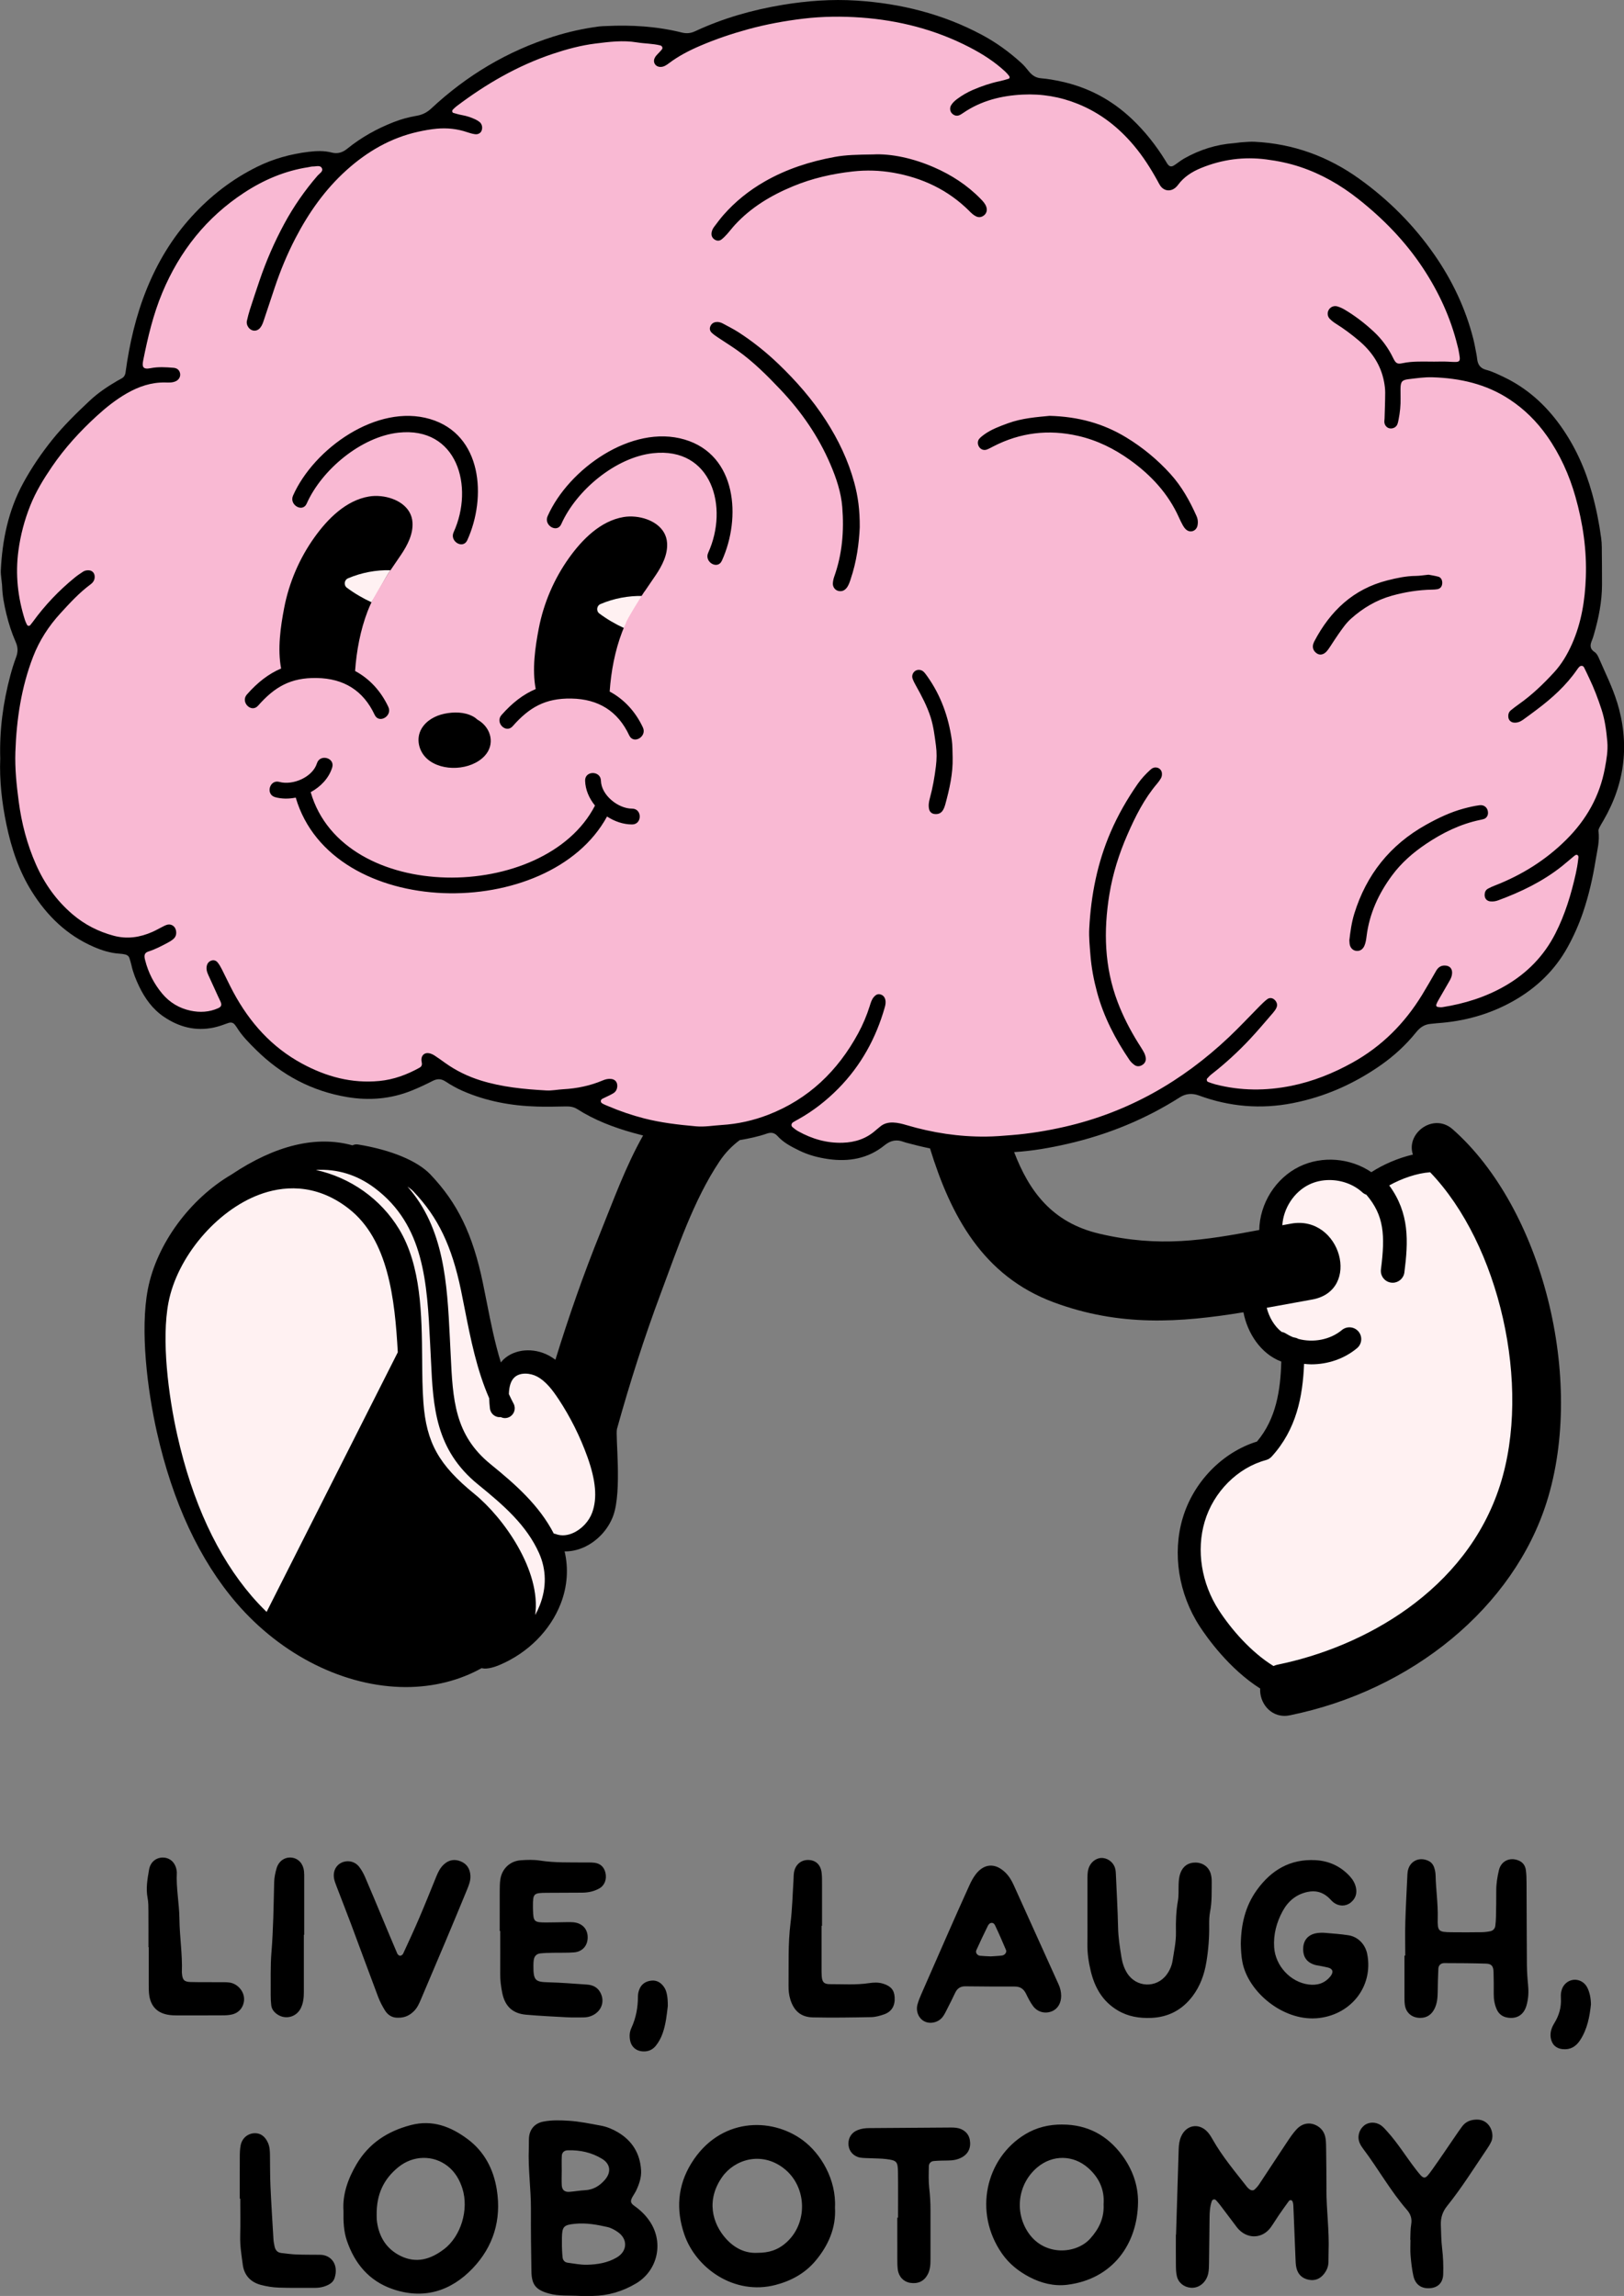 <?xml version="1.0" encoding="UTF-8"?>
<svg id="Layer_2" data-name="Layer 2" xmlns="http://www.w3.org/2000/svg" viewBox="0 0 817.56 1156.01">
  <rect x="0" y="0" width="817.56" height="1156.01" fill="#808080" stroke="none"/>
  <defs>
    <style>
      .cls-1, .cls-2, .cls-3 {
        stroke-width: 0px;
      }

      .cls-2 {
        fill: #f9b9d3;
      }

      .cls-3 {
        fill: #fff1f2;
      }
    </style>
  </defs>
  <g id="Layer_1-2" data-name="Layer 1">
    <g>
      <path class="cls-1" d="m319.38,1110.67c-2.01-1.42-2.13-2.4-1.04-4.43.62-1.15,1.41-2.21,1.96-3.39,1.51-3.18,2.64-6.58,2.44-10.07-.48-8.42-4.41-14.91-11.73-19.22-2.65-1.56-5.49-2.75-8.49-3.3-5.35-.98-10.72-2.12-16.12-2.46-4.29-.26-8.66-.43-12.99.44-4.43.89-6.85,4.12-7.11,8.17-.11,1.74,0,3.49-.08,5.23-.45,10.25,1.11,20.43,1.06,30.67-.05,10.46.06,20.92.25,31.37.13,6.84,2.32,9.26,8.76,11.09,4.94,1.4,9.95.91,15.88,1.23,1.44,0,3.84.03,6.24,0,7.8-.12,15.06-2.3,21.73-6.25,10.79-6.39,14.02-20.13,7.37-30.69-2.13-3.38-4.88-6.08-8.13-8.38Zm-36.59-17.46c0-2.59-.1-5.19.04-7.78.09-1.71,1.24-2.72,3.01-2.77,6.19-.18,12.09,1.1,17.36,4.37,4.15,2.58,4.57,6.75,1.33,10.49-2.65,3.06-5.85,5.05-10.05,5.25-2.59.13-5.15.61-7.74.81-2.44.19-3.78-.88-3.93-3.24-.15-2.37-.03-4.76-.03-7.13Zm27.75,43.4c-4.64,2.74-9.82,3.57-15.06,3.69-3.23.07-6.48-.61-9.72-1.03-1.47-.19-2.37-1.24-2.53-2.61-.27-2.37-.3-4.77-.35-5.72,0-2.32-.01-3.19,0-4.06.1-5.83.83-6.66,6.75-7.22,5.48-.53,10.86.44,16.16,1.64,1.85.42,3.67,1.44,5.25,2.54,5.11,3.56,4.82,9.62-.51,12.77Zm357.21-34.14c0,10.46,1.5,20.86,1.09,31.33-.07,1.74,0,3.49-.06,5.23-.07,2.26-.92,4.24-2.33,5.98-1.95,2.42-4.46,3.43-7.53,2.85-3.33-.63-5.47-2.67-6.26-5.91-.41-1.67-.42-3.45-.49-5.19-.37-8.7-.7-17.4-1.06-26.1-.03-.65-.1-1.31-.29-1.93-.11-.37-.43-.83-.75-.93-.33-.1-.96.06-1.16.33-1.8,2.45-3.56,4.94-5.28,7.45-1.36,1.98-2.56,4.06-3.98,5.99-4.02,5.43-11.02,5.92-15.84,1.14-.92-.91-1.67-2.01-2.46-3.05-2.37-3.12-4.72-6.27-7.09-9.39-.66-.86-1.37-1.68-2.1-2.48-.64-.7-1.79-.43-2.1.46-.95,2.71-1.11,5.53-1.14,8.37-.08,7.63-.15,15.25-.27,22.88-.03,1.74-.04,3.51-.4,5.2-.99,4.56-4.71,7.51-8.78,7.17-3.44-.29-6.24-2.49-7.02-5.86-.39-1.67-.45-3.45-.47-5.19-.06-5.23-.02-10.46-.02-15.69.03,0,.06,0,.09,0,.45-14.36.9-28.73,1.33-43.09.07-2.2.35-4.33,1.25-6.37,2.58-5.83,8.94-6.94,13.26-2.24,1.02,1.11,1.83,2.44,2.57,3.76,4.86,8.58,11.18,16.08,17.22,23.8.52.67,1.21,1.3,1.96,1.68.48.24,1.42.22,1.79-.11.97-.85,1.85-1.84,2.56-2.91,4.58-6.89,9.08-13.85,13.68-20.73,1.57-2.35,3.13-4.75,5.05-6.81,3.09-3.31,7.08-3.77,10.65-1.58,2.39,1.47,3.64,3.73,3.99,6.44.22,1.72.23,3.48.25,5.22.08,6.75.17,13.51.17,20.27Zm-432.31-25.41c-8.4-6.28-17.68-9.97-28.69-7.07-11.73,3.1-21.04,9.17-27.27,19.7-4.41,7.46-7.12,15.4-6.56,23.45-.09,5.57.12,10.34,1.68,14.95,3.92,11.58,11.16,20.28,22.81,24.37,15.63,5.49,29.47,1.26,40.54-10.35,10.44-10.95,14.58-24.45,12.14-39.69-1.66-10.36-6.31-19.13-14.65-25.37Zm-11.99,55.45c-6.62,5.05-13.91,7.28-21.89,3.3-6.94-3.46-10.64-9.37-11.75-16.95-.22-1.5-.18-3.03-.19-3.4-.19-10.73,3.63-18.44,11.03-24.39,7.41-5.95,17.49-6.11,24.72-.44,3.71,2.91,6,6.86,7.41,11.27,3.34,10.53-.65,24.02-9.31,30.62Zm180.71-54.9c-16.05-11.88-41.95-11.35-56.13,11.61-6.89,11.16-7.83,23.32-3.51,35.86,5.88,17.07,25.25,30.77,45.91,25.38,7.79-2.03,14.7-5.78,19.91-11.9,6.7-7.87,10.62-16.96,10.01-27.05.72-14.09-7.12-27.19-16.19-33.9Zm-9.07,52.15c-3.8,3.1-7.88,4.51-13.74,4.53-6.13.34-11.47-2.28-15.79-7.03-6.98-7.68-10.2-19.59-1.95-31.22,6.18-8.7,19.47-12.95,30.69-4.5,12.32,9.28,12.63,28.55.78,38.21Zm139.67-60.07c-6.71-.04-12.96,1.45-18.73,4.96-19.83,12.06-26.14,39.26-11.56,60.09,3.61,5.15,8.35,8.9,13.79,11.75,5.9,3.09,12.36,4.71,18.96,3.9,22.88-2.81,35.42-20.5,35.69-41.45.11-8.6-2.79-16.73-8.03-23.78-7.5-10.1-17.46-15.45-30.13-15.46Zm14.11,57.41c-7.08,7.91-23.09,8.97-31.17-2.91-7.16-10.54-5.23-24.76,4.52-32.94,7.68-6.45,18.1-6.32,25.59.31,5.55,4.92,8.31,11.02,7.76,18.29.36,6.91-2.27,12.3-6.7,17.25Zm113.58-110.9c-16.72,1.11-34.1-13.21-37-28.33-.58-3.03-.73-6.05-.8-9.11.14-9.8,2.23-19.03,8.08-27.13,7.25-10.06,16.8-15.73,29.5-15.05,6.8.37,12.64,3.04,17.31,8.13,1.51,1.65,2.6,3.52,3.07,5.69.66,3.03-.24,5.64-2.68,7.57-2.48,1.97-5.87,1.94-8.51-.04-1.04-.78-1.84-1.86-2.82-2.71-2.99-2.59-6.34-3.49-10.31-2.65-5.8,1.22-9.86,4.71-12.56,9.65-3.06,5.62-4.72,11.72-4.29,18.24.61,9.29,8.14,17.51,17.31,18.72,4.39.58,8.21-.57,11.07-4.18,1.63-2.06,1.18-3.72-1.25-4.34-1.48-.38-2.99-.63-4.48-.93-.64-.13-1.3-.18-1.93-.36-4.38-1.26-6.38-4.17-6.08-8.8.26-4.03,2.8-6.7,7.06-7.28,1.29-.17,2.62-.21,3.92-.1,3.91.33,7.83.6,11.7,1.19,4.89.74,8.58,4.58,9.54,9.49,3.23,16.71-8.75,31.2-25.83,32.34Zm106.82-16.57c.35,3.53.15,6.97-.87,10.36-1.38,4.55-4.85,6.65-9.53,5.86-2.58-.43-4.38-1.85-5.42-4.22-1.06-2.43-1.49-4.99-1.47-7.65.02-3.71.03-7.42-.1-11.12-.1-2.99-1.02-4.1-3.87-4.18-6.97-.21-13.95-.25-20.93-.26-1.76,0-2.89,1.09-2.98,2.84-.21,3.92-.27,7.84-.33,11.76-.04,2.86-.29,5.69-1.56,8.29-1.46,2.98-3.8,4.69-7.24,4.69-4.08,0-7.15-2.48-7.73-6.51-.25-1.71-.19-3.48-.2-5.22-.02-6.54,0-13.08,0-19.63h.4c0-5.67-.14-11.34.03-17.01.24-8.05.7-16.1,1.07-24.15.02-.43.07-.87.15-1.3.89-5.06,5.72-7.49,10.44-5.23,1.47.7,2.4,1.93,2.89,3.4.4,1.23.66,2.55.69,3.84.16,7.19,1.25,14.32,1.08,21.54-.16,6.75.31,7.06,6.93,7.15,5.02.07,10.03.04,15.05-.02,1.51-.02,3.05-.18,4.53-.5,1.36-.3,2.3-1.28,2.48-2.72.19-1.51.3-3.04.33-4.56.08-4.36.17-8.72.14-13.08-.02-3.52.55-6.97,1.34-10.36,1.11-4.74,5.7-6.81,10.22-4.75,1.94.88,3.03,2.56,3.33,4.57.31,2.14.35,4.34.36,6.52.07,13.74.07,27.48.18,41.22.03,3.48.27,6.97.61,10.43Zm-304.13,18c2.91,1.67,7.19.79,9.41-2.11.92-1.2,1.57-2.61,2.26-3.96,1.39-2.72,2.76-5.45,4.06-8.21,1.04-2.2,2.63-3.28,5.14-3.25,8.29.1,16.57.14,24.86.12,2.74,0,4.47,1.19,5.65,3.61,1.04,2.15,2.13,4.33,3.55,6.23,2.28,3.05,6.01,3.97,9.37,2.66,3-1.16,4.79-4.11,4.78-7.85-.02-1.99-.45-3.86-1.28-5.69-7.56-16.68-15.07-33.38-22.62-50.06-1.08-2.4-2.43-4.63-4.37-6.47-4.94-4.71-10.46-4.43-14.65.93-1.33,1.7-2.37,3.67-3.27,5.64-3.61,7.93-7.14,15.91-10.66,23.89-4.58,10.37-9.13,20.75-13.66,31.15-.7,1.6-1.34,3.23-1.81,4.9-.95,3.39.45,6.88,3.24,8.48Zm26.37-35.7c1.89-4.15,3.81-8.29,5.85-12.37.89-1.78,2.74-1.9,3.53-.24,1.96,4.11,3.78,8.29,5.55,12.49.49,1.16-.58,2.61-2.01,2.79-1.94.24-3.89.31-5.72.44-1.86-.1-3.6-.14-5.33-.32-1.44-.15-2.42-1.58-1.87-2.79Zm-205.74,33.79c-6.96-.37-13.92-.71-20.86-1.31-6.83-.59-10.65-4.2-12.04-10.86-.67-3.21-1.07-6.44-1.06-9.73.04-7.19.01-14.39.01-21.58h-.25c0-6.76-.02-13.52.01-20.28.01-1.96.02-3.94.33-5.87.86-5.25,4.88-9.06,10.21-9.45,3.25-.24,6.59-.34,9.79.16,7.38,1.15,14.78.88,22.19.95,1.74.02,3.5-.07,5.22.15,2.88.37,4.74,2.09,5.45,4.92.82,3.28-.35,6.46-3.02,7.98-2.71,1.54-5.68,2.14-8.79,2.15-5.89.01-11.77.04-17.66.08-6.75.04-7.02.32-7,6.96,0,.44,0,.87.02,1.31.16,6.32.48,6.66,6.72,6.65,3.49,0,6.98-.11,10.46-.16,1.09-.01,2.19-.03,3.27.08,4.47.47,7.18,3.48,7.08,7.82-.09,4.03-2.69,6.99-6.86,7.33-3.47.28-6.97.12-10.46.2-2.18.05-4.36.07-6.52.31-1.98.22-3.06,1.44-3.33,3.44-.12.86-.14,1.74-.15,2.61-.08,7.98,1.14,8.32,7.99,8.51,6.31.17,12.61.71,18.91,1.13,2.74.18,5.11,1.17,6.59,3.64,2.57,4.33,1.12,9.31-3.35,11.7-1.58.85-3.27,1.2-5.03,1.2-2.62,0-5.24.09-7.85-.05Zm293.82.28c-6,.25-11.65-.63-16.93-3.78-7.67-4.57-11.59-11.59-13.58-19.92-1.07-4.45-1.73-8.97-1.66-13.58.07-5.01.02-10.02.02-15.03h0c0-6.1-.02-12.2.01-18.3.01-1.96.12-3.92,1-5.75,1.31-2.72,4.15-4.46,6.82-4.14,3.1.36,5.67,2.72,6.26,5.8.12.64.18,1.3.21,1.95.4,9.13.93,18.26,1.13,27.39.11,5.04.91,9.97,1.71,14.9.45,2.78,1.32,5.51,2.86,7.95,4.6,7.3,14.78,7.66,19.88.73,1.59-2.15,2.62-4.58,3.01-7.17.71-4.73,1.77-9.41,1.67-14.25-.11-5.22.05-10.43.97-15.62.49-2.76.28-5.65.38-8.47.07-1.97.23-3.9.95-5.77,1.31-3.37,3.89-5.16,7.53-5.14,3.76.03,6.79,2.25,7.73,5.83.33,1.25.47,2.58.45,3.88-.06,5,.16,10.01-.81,14.98-.41,2.12-.5,4.33-.47,6.5.1,6.33-.37,12.61-1.4,18.86-1.04,6.34-3.15,12.22-7.07,17.36-5.21,6.8-12.08,10.44-20.68,10.8Zm-403.17-48.02c-2.29-6.12-4.71-12.19-7.03-18.3-.54-1.41-1.11-2.87-1.3-4.35-.44-3.4,1.2-6.33,3.96-7.54,3.09-1.36,6.69-.57,8.82,2.22,1.18,1.54,2.14,3.3,2.92,5.09,2.94,6.8,5.77,13.65,8.63,20.48,2.52,6.03,5.02,12.07,7.6,18.08.21.49.93,1.06,1.41,1.06.51,0,1.28-.52,1.5-1.01,2.74-5.93,5.49-11.87,8.06-17.87,3-7.01,5.84-14.09,8.71-21.16.91-2.24,1.98-4.34,3.82-6.01,2.55-2.31,5.42-2.73,8.49-1.45,3.12,1.3,4.62,3.82,4.81,7.17.14,2.48-.75,4.73-1.66,6.94-3.56,8.67-7.16,17.32-10.8,25.96-4.14,9.84-8.36,19.65-12.5,29.49-.85,2.02-1.73,4-3.27,5.61-2.22,2.32-4.87,3.63-8.33,3.52-2.68.07-4.93-1.23-6.4-3.57-1.38-2.2-2.6-4.55-3.52-6.98-4.7-12.44-9.25-24.93-13.91-37.38Zm574.27,110.38c-.6,1.39-1.46,2.68-2.31,3.94-6.48,9.56-12.6,19.38-19.85,28.39-2.33,2.89-3.32,6-3.17,9.65.16,3.91.16,7.82.64,11.73.52,4.31.69,8.7.54,13.04-.16,4.66-3.11,7.09-7.69,7.01-3.73-.06-6.41-2.11-7.32-6.21-.75-3.38-1.13-6.87-1.42-10.34-.22-2.6-.04-5.23-.04-7.84-.04,0-.07,0-.11,0,.13-2.61.03-5.26.47-7.82.49-2.87-.34-5.18-2.13-7.23-8.34-9.57-14.46-20.72-22.08-30.8-.65-.86-1.25-1.8-1.68-2.79-1.38-3.1-.48-6.63,2.17-8.87,2.21-1.87,5.82-2.01,8.53-.1,1.22.86,2.21,2.07,3.23,3.19,5.28,5.84,9.36,12.58,14.16,18.78,4.42,5.7,4.48,5.78,8.58.03,3.92-5.5,7.67-11.12,11.5-16.69,1.11-1.61,2.21-3.24,3.39-4.81,1.85-2.44,4.34-3.39,7.4-3.42,6.39-.06,9.12,6.82,7.23,11.15Zm-262.47-1c.71,3.94-.7,7.05-3.99,8.86-2.16,1.19-4.49,1.57-6.93,1.59-2.4.02-4.8.06-7.18.26-1.45.12-2.48,1.13-2.51,2.57-.07,3.7-.22,7.43.19,11.09.42,3.7.64,7.38.63,11.08,0,8.29-.02,16.57,0,24.86,0,2.64-.16,5.22-1.46,7.61-1.8,3.32-4.84,4.76-8.8,4.12-3.29-.54-5.71-3.06-6.2-6.67-.23-1.72-.23-3.48-.24-5.22-.02-6.98-.01-13.95-.01-20.93.12,0,.25,0,.37,0,0-7.63.07-15.26-.03-22.89-.07-5.35-.62-5.94-5.9-6.6-2.59-.32-5.22-.29-7.83-.42-1.74-.09-3.5-.04-5.22-.31-3.24-.52-5.61-3.06-5.93-6.1-.38-3.58,1.36-6.49,4.62-7.79,1.86-.74,3.79-.97,5.77-.98,13.74-.1,27.47-.2,41.21-.29.87,0,1.75.03,2.61.14,3.62.46,6.25,2.8,6.83,6.03Zm-90.34-70.63c-.74-2.33-.94-4.7-.91-7.1.13-10.44-.32-20.88.99-31.31.89-7.11,1.03-14.31,1.5-21.48.09-1.3.04-2.62.23-3.91.57-3.88,3.38-6.42,7.01-6.44,3.83-.02,6.42,2.28,6.92,6.37.24,1.94.2,3.91.21,5.87.02,6.97,0,13.94,0,20.91h-.24c0,7.19,0,14.37,0,21.56,0,1.31,0,2.62.1,3.92.23,2.87,1.16,3.91,4.13,3.9,6.52-.03,13.07.47,19.57-.51,2.39-.36,4.75-.48,7.11.24,3.94,1.2,5.66,3.17,5.89,6.85.27,4.3-1.5,7.32-5.41,8.66-2.04.7-4.22,1.32-6.36,1.36-9.8.18-19.6.34-29.39.13-6.06-.13-9.55-3.28-11.37-9.03Zm-274.99.11c-.2,3.73-2.53,6.65-6.17,7.46-1.47.33-3.02.42-4.54.42-7.83.05-15.67.04-23.5.03-1.09,0-2.18-.06-3.26-.19-6.18-.77-9.73-4.4-10.38-10.66-.16-1.51-.15-3.04-.16-4.56-.02-6.31,0-12.62,0-18.93h-.14c0-6.09.03-12.19-.02-18.28-.02-2.17.01-4.39-.41-6.5-.96-4.84-.07-9.55.73-14.26.66-3.92,3.69-6.26,7.29-6.09,3.56.18,6.16,2.85,6.64,6.82.03.22.06.43.05.65-.41,7.86,1.23,15.6,1.31,23.43.09,8.91,1.55,17.77,1.23,26.7,0,.22.02.43.03.65.28,3.36,1.11,4.32,4.35,4.41,4.78.13,9.57.05,14.36.09,1.74.01,3.5-.06,5.21.17,4.2.57,7.57,4.62,7.36,8.62Zm45.54,140.16c-.48,1.51-1.59,2.59-2.99,3.32-2.17,1.13-4.49,1.62-6.93,1.61-6.1-.03-12.21.1-18.31-.13-3.02-.11-6.1-.6-9.02-1.4-5.07-1.4-8.26-4.84-8.96-10.12-.63-4.74-1.42-9.47-1.3-14.31.16-6.32.04-12.64.04-18.96h-.26c0-6.98-.03-13.95.02-20.93.01-1.96.05-3.95.42-5.86.68-3.55,3.39-5.89,6.72-6.14,3.12-.23,5.54,1.46,7.03,4.79.92,2.06,1,4.21,1.02,6.4.07,5.23.03,10.47.26,15.69.4,8.92.98,17.83,1.51,26.74.07,1.08.31,2.15.52,3.22.36,1.88,1.35,3.22,3.38,3.45,2.59.3,5.18.66,7.79.76,3.92.15,7.85.09,11.77.14,5.61.06,9.45,4.93,7.31,11.72Zm-31.77-164.09c.95-11.72,1.07-23.45,1.36-35.19.06-2.36.55-4.77,1.22-7.04,1.12-3.82,4.37-5.87,7.88-5.34,3.21.49,5.55,3.14,5.93,6.83.13,1.29.1,2.61.1,3.91,0,9.36,0,18.71,0,28.07h-.18c0,9.57,0,19.15,0,28.72,0,2.86-.26,5.66-1.55,8.26-2.33,4.66-8.06,5.98-12.2,2.83-1.44-1.1-2.46-2.51-2.67-4.32-.2-1.72-.29-3.47-.28-5.2.07-7.18-.2-14.39.38-21.53Zm197.88,17.96c1.15,1.86,1.69,4.86,1.65,9.2-.5,4.01-.93,9-2.63,13.77-.81,2.28-1.93,4.38-3.46,6.26-1.82,2.22-4.19,3.02-6.98,2.73-3.03-.32-5.25-2.32-5.87-5.29-.46-2.19-.36-4.38.58-6.41,2.34-5.04,3.32-10.34,3.32-15.86,0-1.07.21-2.18.55-3.2,1.01-3.03,3.34-4.58,6.37-4.85,2.86-.25,5,1.27,6.47,3.65Zm466.38,8.37c-.64,6.01-1.78,12.39-5.47,18.02-2.08,3.17-4.85,4.87-8.75,4.49-3.35-.32-5.5-2.36-6.03-5.77-.42-2.75.48-5.16,1.87-7.42,2.33-3.82,3.53-7.91,3.25-12.41-.06-1.08-.06-2.2.16-3.24.22-1.04.58-2.12,1.17-2.99,3.16-4.63,9.78-4.01,12.15,1.2,1.08,2.37,1.6,4.96,1.65,8.12Z"/>
      <path class="cls-1" d="m813.99,353.33c-2.32-7.51-5.86-14.52-8.96-21.71-.52-1.2-1.18-2.61-2.2-3.26-2.61-1.66-2.39-3.65-1.38-6.01.39-.92.67-1.88.95-2.84,2.38-8.19,4.07-16.5,4.09-25.08.01-6.33-.05-12.67-.11-19-.02-1.5-.11-3-.31-4.49-1.02-7.61-2.53-15.11-4.57-22.51-3.4-12.33-8.57-23.82-16.04-34.23-7.52-10.48-16.83-18.86-28.56-24.43-2.87-1.36-5.72-2.77-8.79-3.57-2.84-.74-4.13-2.57-4.46-5.32-.1-.83-.2-1.66-.36-2.47-.52-2.61-.96-5.25-1.61-7.83-3.91-15.36-10.63-29.47-19.65-42.43-10.37-14.9-23.06-27.6-37.83-38.18-15.7-11.24-33.17-17.61-52.51-18.58-2.15-.11-4.32.1-6.48.24-1.33.08-2.64.36-3.97.45-8.96.66-17.31,3.32-25.11,7.73-1.73.98-3.28,2.29-4.95,3.38-1.45.95-2.46.75-3.42-.6-.39-.54-.7-1.13-1.05-1.7-4.75-7.69-10.3-14.74-16.88-20.97-10.17-9.64-22.07-15.99-35.77-18.92-3.25-.69-6.55-1.32-9.86-1.57-2.78-.21-4.64-1.51-6.28-3.54-1.15-1.43-2.32-2.86-3.66-4.09-6.06-5.53-12.63-10.33-19.88-14.21-19.74-10.57-40.94-15.85-63.15-17.29-12.51-.81-25,.12-37.35,2.17-15.18,2.53-29.91,6.72-43.9,13.25-2.24,1.04-4.3,1.27-6.72.67-12.55-3.13-25.33-3.9-38.21-3.27-1.17.06-2.34.06-3.49.21-7.78,1.02-15.42,2.71-22.9,5.07-23.29,7.35-43.71,19.59-61.53,36.21-2.17,2.02-4.5,3.21-7.43,3.7-3.94.65-7.8,1.72-11.55,3.19-8.45,3.3-16.28,7.67-23.33,13.38-2.39,1.93-4.83,2.71-7.86,1.93-3.76-.98-7.65-.84-11.44-.38-9.16,1.09-17.97,3.52-26.27,7.65-12.54,6.23-23.36,14.63-32.79,24.99-9.78,10.75-17.11,22.95-22.55,36.34-5.49,13.51-8.73,27.61-10.7,42.03-.2,1.47-.8,2.49-2.09,3.16-.74.39-1.47.78-2.19,1.21-4.9,2.87-9.62,6.04-13.76,9.93-6.68,6.28-13.25,12.67-19,19.85-5.43,6.79-10.29,13.95-14.45,21.57-7.51,13.75-10.57,28.67-11.32,44.16-.06,1.32.15,2.66.27,3.98.12,1.33.36,2.65.4,3.97.15,4.69,1.04,9.27,2.13,13.81,1.17,4.87,2.71,9.65,4.73,14.22,1.18,2.66,1.15,5.03.16,7.67-1.11,2.96-2.05,5.99-2.87,9.05-3.63,13.6-5.52,27.42-5.1,41.9-.43,11.02.82,22.26,3.15,33.39,2.48,11.82,6.24,23.16,12.69,33.49,7.69,12.32,17.69,22.05,31.16,27.91,4.15,1.81,8.42,3.17,12.97,3.46.99.06,2,.18,2.96.41,1.01.24,1.81.85,2.13,1.91.34,1.12.72,2.23.96,3.36.81,3.78,2.25,7.35,3.9,10.79,2.92,6.08,6.79,11.48,12.48,15.33,7.65,5.17,15.94,7.35,25.16,5.39,2.47-.53,4.79-1.38,7.14-2.24,1.4-.52,2.62-.3,3.53.98.29.41.61.79.87,1.22,2.65,4.3,6.2,7.83,9.76,11.35,12.83,12.65,28.04,20.75,45.87,23.72,11.08,1.85,21.93.94,32.4-3.28,3.55-1.43,7.03-3.07,10.44-4.81,2.3-1.18,4.26-1.29,6.53.19,2.78,1.82,5.67,3.47,8.75,4.81,11.94,5.21,24.49,7.49,37.42,7.86,4.83.14,9.67.02,14.5-.07,2.05-.04,3.95.22,5.72,1.35,8.65,5.53,18.15,9.15,27.97,11.91,1.72.48,3.44.93,5.17,1.37-8.77,15.48-15.02,32.86-21.48,48.82-8.52,21.04-15.97,42.44-22.66,64.1-1.05-.77-2.13-1.49-3.3-2.12-7.78-4.13-17.14-3.34-22.78,1.92-.53.49-.94,1.04-1.38,1.57-3.06-9.92-5.13-20.28-7.13-30.45-.64-3.22-1.27-6.45-1.94-9.65-5.05-24.35-12.69-40.15-26.39-54.55-6.57-6.91-19.89-12.42-36.53-15.12-.98-.16-1.9.06-2.75.44-18.15-5.03-38.81-.07-60.86,14.69-20.75,12.14-37.67,34.79-42.12,57.79-3.96,20.53-.26,50.57,4.53,71.84,7.99,35.48,21.47,64.45,40.08,86.11,22.73,26.44,54.58,42.27,85.2,42.34,14.18,0,27.32-3.43,38.21-9.54.52.09,1.02.22,1.6.22,2.15,0,4.71-.64,7.67-1.91,14.16-6.08,25.29-17.28,30.53-30.71,3.39-8.68,4.02-17.81,1.98-26.4.12,0,.23.03.35.03,3.06,0,6.19-.68,9.23-2.02,6.83-3.04,12.42-9.04,14.94-16.04,4.48-12.46.95-40.37,1.86-43.64,6.42-23.07,13.67-45.87,22.06-68.29,8.27-22.1,16.4-46.76,29.6-66.47,2.92-4.36,6.36-7.84,10.15-10.64,4.62-.78,9.21-1.73,13.66-3.28,2.19-.76,3.89-.4,5.39,1.28,2.97,3.3,6.82,5.26,10.73,7.19,4.69,2.33,9.68,3.64,14.8,4.37,10.32,1.46,20.02-.22,28.27-6.92,3.12-2.54,6.1-3.09,9.69-1.73.62.24,1.27.39,1.92.57,3.75,1.01,7.52,1.94,11.31,2.71,10.39,33.73,26.55,64.24,62.31,77.5,33.24,12.32,63.42,10.25,95.48,5.01,1.97,10.36,8.64,20.92,19.05,24.81-.37,14.39-2.58,28.86-12.23,40.27-17.42,5.39-31.99,20.33-37.4,38.56-5.28,17.75-2.08,38.11,8.53,54.46,3.65,5.62,14.83,21.43,30.48,31.34-.2,3.43.97,7,3.34,9.69,2.34,2.66,5.5,4.08,8.91,4.08.83,0,1.69-.09,2.54-.26,61.97-12.54,112.77-54.68,129.42-107.33,19.57-61.88-2.09-147.86-47.3-187.76-5.96-5.26-13.46-3.24-17.5,1.34-3.02,3.42-3.8,7.64-2.52,11.39-7.55,1.77-15.04,5.05-20.93,8.87-10.49-7.15-24.72-8.41-36.23-2.81-12,5.84-19.97,18.65-20.2,31.92-27.75,5.19-50.24,8.99-80.56,1.85-23.91-5.63-35.35-21.55-42.84-41.07,9.08-.54,18.03-2.12,26.9-4.15,20.16-4.62,39.06-12.32,56.53-23.44q4.44-2.83,9.66-.89c15.35,5.64,31.07,6.99,47.2,3.82,16.14-3.17,30.78-9.69,44.2-19.05,6.73-4.7,12.76-10.24,17.89-16.63,2.06-2.56,4.32-4.01,7.5-4.24,1-.07,1.99-.24,2.98-.31,13.67-.92,26.58-4.46,38.53-11.23,11.56-6.55,20.84-15.43,27.29-27.14,3.06-5.56,5.63-11.33,7.68-17.35,2.91-8.55,4.92-17.32,6.35-26.21.79-4.9,2.15-9.77,1.45-14.84-.08-.59.25-1.3.55-1.88.6-1.19,1.31-2.32,1.98-3.47,10.98-18.92,13.25-38.83,6.8-59.72Z"/>
      <path class="cls-3" d="m271.37,781.99c3.71,8.29,3.84,17.37.36,26.27-.66,1.68-1.43,3.31-2.3,4.9,3.07-22.38-16.03-49.12-30.59-60.96-17.94-14.61-24.18-25.8-25.69-46.04-.51-6.77-.57-14.1-.63-21.86-.19-22.02-.4-46.98-11.65-65.5-9.18-15.11-24.4-25.91-41.87-29.74,10.79-.6,20.71,2.42,29.64,9.12,24.92,18.7,26.37,47.6,27.89,78.2l.44,8.81c1.09,23,2.12,44.73,23.73,62.27,13.08,10.62,24.41,20.55,30.67,34.53Zm448.6-191.76c-6.61.44-14.35,3.14-20.6,6.63,10.3,14.08,9.61,28.24,7.63,43.79-.38,3-2.94,5.2-5.89,5.2-.25,0-.5-.01-.76-.05-3.26-.41-5.56-3.39-5.15-6.65,2.2-17.33,1.59-27.14-7.33-37.61-.73-.26-1.42-.63-2.02-1.18-4.41-4.05-10.52-6.21-16.57-6.21-3.56,0-7.09.74-10.25,2.28-7.63,3.71-12.95,12-13.48,20.47,1.47-.27,2.93-.54,4.44-.81,24.99-4.45,35.62,33.76,10.54,38.23-7.78,1.39-15.37,2.81-22.84,4.15,1.22,4.75,3.84,9.3,7.51,12.14.76.13,1.51.41,2.2.85,1.08.69,2.23,1.28,3.42,1.77.24.05.46.16.71.19.76.11,1.46.36,2.1.72,7.45,2,15.99.47,21.89-4.46,2.53-2.1,6.27-1.76,8.38.75,2.11,2.52,1.77,6.27-.75,8.38-6.44,5.38-14.74,8.13-23.04,8.13-1.21,0-2.41-.13-3.61-.24-.66,16.42-3.82,32.99-16.32,46.7-.77.84-1.75,1.44-2.85,1.74-14.3,3.85-26.42,16.01-30.86,30.98-4.3,14.46-1.64,31.13,7.11,44.6,6.46,9.95,16.42,21.27,27.51,28.11.66-.26,1.31-.53,2.04-.68,42.98-8.7,94.98-37,112.03-90.35,16.03-50.17-.41-121.38-35.19-157.57Zm-544.43,18.31c-17.14-13.35-33.98-11.19-45.07-7.02-21.62,8.12-41.25,31.44-45.65,54.24-3.62,18.73-.07,46.88,4.46,66.98,7.56,33.56,20.17,60.8,37.5,80.97,2.38,2.77,4.87,5.38,7.44,7.88l66.04-130.72c-1.48-26.83-4.74-56.77-24.71-72.32Zm105.59,95.85c-2.95-4.47-6.3-8.93-10.77-11.31-3.37-1.79-8.5-2.25-11.36.41-1.79,1.67-2.7,4.42-2.82,8.42.75,1.62,1.51,3.23,2.36,4.8,1.3,2.41.39,5.42-2.02,6.71-.75.4-1.55.59-2.34.59-.73,0-1.44-.2-2.1-.51-2.73.32-5.12-1.65-5.43-4.34-.19-1.58-.33-3.32-.38-5.14-6.24-14.31-9.32-29.74-12.27-44.74-.62-3.19-1.26-6.39-1.91-9.56-4.64-22.38-11.55-36.78-23.86-49.73-.84-.88-1.92-1.74-3.11-2.57,18.53,20.95,19.98,48.81,21.33,75.91l.44,8.83c1.07,22.52,1.91,40.3,20.07,55.05,12.62,10.25,24.48,20.71,31.84,34.96.26.06.51.04.76.14,3.41,1.39,6.75.53,8.95-.46,4.34-1.93,8.04-5.89,9.64-10.34,2.59-7.2,1.82-16.06-2.41-27.91-3.68-10.28-8.59-20.12-14.6-29.23Zm-106.49-408.46c3.71,2.79,8.14,5.38,12.37,7.3,3.78-5.79,5.65-10.24,9.53-16.13-7.28-.17-14.6,1.21-21.3,4.06-1.96.83-2.3,3.49-.6,4.78Zm127.09,12.97c3.71,2.79,8.14,5.38,12.37,7.3,3.78-5.79,5.65-10.24,9.53-16.13-7.28-.17-14.6,1.21-21.3,4.06-1.96.83-2.3,3.49-.6,4.78Z"/>
      <path class="cls-2" d="m748.96,447.51c1.15-.65,2.39-1.18,3.62-1.66,13.52-5.28,25.58-12.78,35.92-23.07,10.11-10.06,16.83-21.91,19.43-35.93.82-4.39,1.62-8.89,1.23-13.41-.48-5.48-1.19-10.93-2.91-16.2-1.76-5.39-3.76-10.69-6.22-15.81-.87-1.8-1.67-3.63-2.59-5.4-.52-.99-1.74-1.02-2.5-.16-.33.37-.65.76-.93,1.17-5.54,8.08-12.71,14.52-20.48,20.35-2.27,1.7-4.54,3.4-6.84,5.04-1.39.99-2.92,1.59-4.69,1.39-1.38-.16-2.47-1.19-2.65-2.58-.17-1.4.11-2.69,1.25-3.61,1.29-1.05,2.62-2.07,3.98-3.03,6.58-4.63,12.35-10.17,17.77-16.07,3.87-4.22,6.73-9.11,9.04-14.31,4.73-10.68,6.53-21.99,6.95-33.57.5-13.78-1.48-27.26-5.22-40.49-3.11-10.99-7.74-21.27-14.34-30.65-5.15-7.32-11.36-13.47-18.83-18.4-11.8-7.8-25.01-10.73-38.88-11.15-3.97-.12-7.97.48-11.94.95-3.43.41-4.05,1.3-4.09,4.99-.02,1.5-.01,3,.03,4.5.09,3.68-.29,7.32-1.01,10.93-.16.81-.32,1.64-.64,2.4-.61,1.41-2.16,2.17-3.71,1.97-1.47-.2-2.67-1.49-2.79-3.09-.05-.66.08-1.32.1-1.99.12-4.33.3-8.66.31-12.99,0-1.82-.24-3.66-.58-5.45-1.63-8.58-6.28-15.33-12.86-20.85-3.58-3-7.3-5.81-11.28-8.29-1.12-.7-2.2-1.52-3.13-2.45-1.28-1.29-1.41-3.17-.55-4.61.86-1.43,2.58-2.21,4.33-1.7,1.26.37,2.5.94,3.64,1.61,5.32,3.16,10.21,6.92,14.73,11.14,4.06,3.79,7.28,8.2,9.71,13.23,1.3,2.69,2.07,3.17,4.68,2.61,5.28-1.12,10.62-.78,15.95-.79,2.33,0,4.67-.11,7,.02,6.72.37,6.46.62,5.25-6.02-.12-.65-.31-1.3-.47-1.94-3.43-14.09-9.42-27.05-17.37-39.11-8.89-13.49-20.03-24.92-32.67-34.9-8.83-6.97-18.48-12.52-29.2-16.09-5.55-1.85-11.23-3.02-17.05-3.77-11.35-1.47-22.27,0-32.81,4.32-4.51,1.85-8.6,4.42-11.57,8.45-.3.4-.63.78-.99,1.13-2.6,2.52-6.13,2.17-8.09-.83-.46-.7-.82-1.45-1.22-2.18-3.46-6.29-7.3-12.34-11.93-17.85-7.74-9.22-16.94-16.43-28.19-20.98-8.97-3.63-18.24-5.18-27.87-4.7-10.67.53-20.75,3.03-29.72,9.11-.55.37-1.1.75-1.69,1.07-1.45.78-2.9.53-4.1-.65-1.05-1.04-1.27-2.8-.48-4.15.77-1.32,1.91-2.32,3.11-3.21,2.42-1.79,5-3.3,7.78-4.5,4.3-1.85,8.69-3.38,13.28-4.36,1.62-.34,3.23-.79,4.81-1.29.54-.17.6-.87.31-1.28-.58-.8-1.24-1.56-1.96-2.24-5.4-5.06-11.59-8.99-18.12-12.37-17.13-8.85-35.48-13.54-54.6-14.92-9.61-.69-19.29-.6-28.95.55-9.46,1.13-18.77,2.85-27.94,5.36-8.21,2.25-16.26,4.97-24.08,8.33-5.53,2.37-10.86,5.12-15.68,8.76-1.34,1.01-2.69,1.95-4.51,1.86-2.24-.12-3.63-2.19-2.77-4.25.19-.45.44-.91.75-1.29.53-.64,1.13-1.22,1.7-1.83.45-.49.91-.97,1.32-1.5.52-.66.08-1.73-.8-1.95-3.9-.97-7.95-.9-11.86-1.54-7.06-1.17-13.99-.26-20.91.6-7.28.91-14.38,2.83-21.35,5.16-17.75,5.94-33.68,15.19-48.54,26.43-.66.5-1.24,1.1-1.83,1.69-.5.5-.34,1.47.29,1.64,1.44.41,2.88.84,4.35,1.1,2.32.42,4.53,1.13,6.64,2.13.75.35,1.48.78,2.13,1.29,1.31,1.02,1.71,2.94,1.03,4.53-.49,1.14-1.78,1.88-3.34,1.65-1.31-.19-2.6-.56-3.85-.99-4.97-1.7-10.1-2.24-15.29-1.77-3.14.28-6.27.85-9.36,1.53-13.87,3.06-25.72,9.97-36.17,19.39-10.78,9.72-19,21.4-25.66,34.23-4.16,8.01-7.59,16.32-10.45,24.87-1.8,5.38-3.59,10.75-5.37,16.13-.47,1.43-.93,2.85-1.89,4.05-1.64,2.06-4.37,1.98-5.95-.17-.74-1-1.03-2.14-.77-3.31.44-1.95.94-3.89,1.55-5.79,1.53-4.76,3.12-9.51,4.72-14.24,3.37-9.97,7.55-19.6,12.56-28.86,4.7-8.68,10.3-16.75,16.76-24.21.94-1.09,2.84-2.05,2.22-3.58-.76-1.87-2.89-.99-4.46-1.02-.82-.02-1.64.24-2.47.37-11.74,1.81-22.4,6.36-32.28,12.83-18.99,12.45-32.46,29.44-41.18,50.31-4.59,10.98-7.31,22.49-9.63,34.11-.6,2.99-.39,4.76,3.74,3.94,3.75-.75,7.64-.52,11.47-.2,1.4.12,2.58.7,3.15,2.1.73,1.8-.08,3.73-1.84,4.61-1.73.86-3.58.73-5.4.69-7.06-.15-13.43,2.05-19.46,5.52-5.52,3.18-10.47,7.14-15.14,11.42-8.38,7.68-16.03,16.05-22.45,25.46-4.23,6.2-8.14,12.58-10.94,19.61-2.92,7.32-4.9,14.83-5.95,22.65-1.61,11.97-.33,23.59,3.31,35.03.25.79.63,1.53,1,2.28.33.66,1.19.75,1.67.18.43-.5.84-1.03,1.23-1.57,6.1-8.42,13.2-15.88,21.26-22.44,1.29-1.05,2.69-1.97,4.07-2.89.85-.57,1.84-.72,2.87-.68,1.63.07,2.79,1.19,2.96,2.81.18,1.86-.64,3.22-2.07,4.28-5.67,4.19-10.41,9.37-15.13,14.53-5.9,6.44-10.62,13.7-13.78,21.89-5.95,15.42-8.35,31.51-8.92,47.93-.29,8.35.58,16.63,1.67,24.9,1.44,10.98,4.19,21.56,8.67,31.71,4.32,9.78,10.34,18.26,18.47,25.18,6.05,5.15,12.96,8.69,20.68,10.76,6.8,1.82,13.21.84,19.49-1.93,1.52-.67,2.97-1.52,4.46-2.26.89-.45,1.77-.95,2.71-1.27,2.05-.7,4.13.47,4.64,2.57.43,1.75.13,3.36-1.28,4.56-.88.75-1.89,1.37-2.92,1.91-3.1,1.63-6.18,3.27-9.55,4.34-1.81.57-2.27,1.62-1.93,3.49.06.33.15.65.23.97,1.58,6.25,4.48,11.86,8.59,16.78,3.75,4.49,8.63,7.39,14.33,8.59,4.63.97,9.3.74,13.73-1.22,1.63-.72,2.01-1.58,1.37-3.16-.38-.92-.86-1.81-1.27-2.72-1.66-3.64-3.31-7.28-4.98-10.92-.71-1.55-1.16-3.14-.68-4.84.34-1.2,1.15-2.04,2.34-2.41,1.26-.39,2.37.1,3.12,1.06.82,1.04,1.48,2.21,2.08,3.39,1.97,3.86,3.77,7.81,5.83,11.62,8.17,15.14,19.18,27.53,34.53,35.84,12.19,6.6,25,10.07,38.9,8.74,7.24-.69,13.94-3.18,20.27-6.71.79-.44,1.23-1.11,1.16-2.03-.06-.66-.25-1.32-.25-1.98.02-2.33,1.66-3.71,3.97-3.23.95.2,1.89.65,2.71,1.18,1.82,1.18,3.57,2.46,5.33,3.72,5.47,3.91,11.46,6.8,17.87,8.8,10.74,3.34,21.86,4.4,33.02,5.02,2.8.16,5.63-.45,8.46-.61,6.88-.37,13.54-1.74,19.9-4.43,1.41-.6,2.84-.94,4.38-.74,1.84.24,2.95,1.53,2.96,3.41,0,1.64-.65,2.98-2.02,3.8-1.57.94-3.26,1.67-4.9,2.47-.6.3-1.28.56-1.35,1.32-.11,1.04.78,1.36,1.49,1.73.73.39,1.53.66,2.29.99,5.84,2.49,11.82,4.54,17.97,6.12,8.59,2.21,17.35,3.21,26.15,4,4.34.39,8.64-.4,12.96-.67,8.06-.5,15.86-2.24,23.35-5.13,20.33-7.87,35.04-22.05,45.34-41.04,2.39-4.4,4.33-9.01,5.83-13.8.5-1.59.94-3.22,2.08-4.51.8-.91,1.76-1.6,3.05-1.32,1.43.31,2.33,1.25,2.68,2.66.34,1.33.1,2.65-.27,3.94-4.42,15.53-12,29.31-23.34,40.82-5.97,6.06-12.68,11.32-20.17,15.5-.87.49-1.76.95-2.6,1.48-.99.63-1.14,1.8-.29,2.52.89.74,1.82,1.47,2.82,2.03,6.98,3.88,14.39,6.05,22.47,5.78,6.23-.21,11.78-2.02,16.48-6.2.75-.66,1.54-1.27,2.31-1.92,1.89-1.59,4.07-2.13,6.51-2.06,2.37.07,4.61.67,6.85,1.33,13.03,3.85,26.31,5.89,39.92,5.76,4.34-.04,8.64-.4,12.96-.75,8.99-.73,17.84-2.17,26.63-4.18,31.87-7.28,59.2-22.88,82.81-45.23,5.32-5.04,10.32-10.43,15.48-15.64,1.17-1.18,2.37-2.35,3.69-3.36,1.31-1,2.93-.68,4.02.59.97,1.11,1.22,2.41.63,3.72-.4.89-1.02,1.72-1.66,2.47-3.82,4.41-7.56,8.89-11.54,13.15-6.04,6.46-12.54,12.44-19.53,17.88-.78.61-1.45,1.37-2.13,2.1-.42.45-.18,1.49.41,1.71,1.24.46,2.49.93,3.78,1.26,12.66,3.27,25.4,3.29,38.15.72,10.86-2.2,21.02-6.27,30.73-11.65,14.82-8.22,26.3-19.76,35.09-34.11,2.44-3.98,4.74-8.04,7.07-12.09.99-1.73,2.33-2.77,4.41-2.72,2.39.06,3.73,1.44,3.66,3.77-.04,1.39-.54,2.61-1.2,3.77-1.9,3.33-3.84,6.64-5.74,9.97-.41.72-.8,1.46-1.05,2.24-.15.49.22,1.03.73,1.11.81.13,1.67.22,2.47.09,11.13-1.77,21.74-5.07,31.54-10.74,10.95-6.33,19.45-14.98,25.23-26.32,4.89-9.59,7.96-19.77,10.29-30.21.25-1.14.48-2.28.68-3.43.22-1.31.41-2.63.56-3.96.08-.65.27-1.44-.34-1.87-.65-.45-1.27.07-1.77.47-2.06,1.69-4.06,3.46-6.14,5.12-9.64,7.66-20.57,12.93-32.05,17.16-1.27.47-2.57.67-3.93.54-1.86-.18-2.97-1.49-2.9-3.4.04-1.25.5-2.33,1.59-2.94Zm-504.99-66.9c-6.78,7.3-21.41,8.15-28.91,1.49-4.23-3.75-5.8-10.13-2.87-15.18,2.4-4.13,6.89-6.57,11.45-7.54,4.76-1.01,10.2-1,14.58,1.39.82.45,1.54,1.01,2.2,1.62.19.11.4.2.58.32,6.34,3.99,8.31,12.15,2.97,17.9Zm-96.46-131.05c10.48-23.67,42.28-46.46,68.97-38.58,26.31,7.76,28.59,39.44,18.75,61.03-2.12,4.66-8.98.61-6.87-4.02,10.47-22.98,1.81-53.41-27.81-50.14-18.8,2.08-38.62,18.69-46.16,35.72-2.07,4.68-8.93.62-6.87-4.02Zm-17.59,105.75c-3.39,3.85-9-1.8-5.63-5.63,5.4-6.13,10.97-10.44,17.23-13.09-1.89-9.85-.28-21.09,1.54-30.52,2.46-12.77,7.7-24.99,15.27-35.56,6.57-9.19,15.79-18.57,27.42-20.52,1.89-.32,3.94-.37,6.01-.16,7.61.78,15.43,5.15,15.9,13.3.34,5.82-2.51,11.35-5.77,16.19-1.75,2.6-3.53,5.18-5.29,7.77-.02,0-.04,0-.05,0-3.87,5.89-9.66,16.07-9.53,16.13-.71,1.51-1.39,3.04-1.99,4.62-3.63,9.52-5.55,19.85-6.27,30,7.24,3.87,13.01,10.11,16.73,18.08,2.16,4.62-4.71,8.65-6.87,4.02-5.74-12.28-15.53-18.33-29.13-18.57-13.18-.23-21.22,4.46-29.56,13.93Zm188.28,59.8c-4.35,0-8.78-1.5-12.6-4-29.16,53.57-138.59,52.45-156.72-9.52-3.49.7-7.07.69-10.36-.22-4.94-1.36-2.83-9.04,2.12-7.68,6.77,1.86,16.73-2.36,18.91-9.36,1.52-4.89,9.2-2.79,7.68,2.12-1.66,5.34-5.78,9.66-10.82,12.4,16.33,56.59,117.94,55.79,143.12,6.75-2.95-3.63-4.85-7.98-4.97-12.54-.13-5.13,7.83-5.11,7.96,0,.18,7.33,8.68,14.1,15.7,14.09,5.13-.01,5.12,7.95,0,7.96Zm11.85-125.44c-1.75,2.6-3.53,5.18-5.29,7.77-.28,0-10.1,15.9-9.58,16.13-.71,1.51-1.39,3.04-1.99,4.62-3.63,9.52-5.55,19.85-6.27,30,7.24,3.87,13.01,10.11,16.73,18.08,2.16,4.62-4.71,8.66-6.87,4.02-5.74-12.28-15.53-18.33-29.13-18.57-13.18-.23-21.22,4.46-29.56,13.93-3.39,3.85-9-1.8-5.63-5.63,5.4-6.13,10.97-10.44,17.23-13.09-1.89-9.85-.28-21.09,1.54-30.52,2.46-12.76,7.7-24.99,15.27-35.56,6.57-9.19,15.79-18.57,27.42-20.52,1.89-.32,3.94-.37,6.01-.16,7.61.78,15.43,5.15,15.9,13.3.34,5.82-2.51,11.35-5.77,16.19Zm33.34-7.32c-2.12,4.66-8.98.61-6.87-4.02,10.47-22.98,1.81-53.41-27.81-50.14-18.8,2.08-38.62,18.69-46.16,35.72-2.07,4.68-8.93.62-6.87-4.02,10.48-23.67,42.28-46.46,68.97-38.58,26.31,7.76,28.59,39.44,18.75,61.03Zm64.8,9.43c-.54,1.58-1.04,3.17-2.17,4.46-1.09,1.24-2.46,1.68-4.06,1.27-1.59-.41-2.77-1.98-2.68-3.78.06-1.14.31-2.31.69-3.39,4.06-11.36,5-23.11,4.05-35-.6-7.52-3.02-14.66-5.99-21.59-6.04-14.1-14.62-26.52-25.15-37.62-6.77-7.14-13.73-14.1-21.8-19.8-3.13-2.21-6.39-4.22-9.57-6.36-1.1-.74-2.21-1.49-3.17-2.39-.89-.84-1.25-1.98-.76-3.2.55-1.36,1.59-2.11,3.04-2.25,1.2-.11,2.32.23,3.36.8,2.63,1.44,5.34,2.77,7.85,4.39,7.15,4.63,13.78,9.93,19.94,15.82,9.07,8.68,17.26,18.06,24.06,28.64,6.27,9.74,11.2,20.08,14.24,31.27,1.84,6.77,2.82,13.69,2.75,22.51-.35,7.75-1.52,17.14-4.64,26.21Zm47.69,113.27c-.26.96-.63,1.92-1.12,2.77-.92,1.6-2.39,2.24-4.23,2.04-1.45-.15-2.49-1.05-2.8-2.44-.41-1.85-.13-3.66.36-5.43,1.46-5.31,2.4-10.72,3.07-16.19.43-3.5.48-6.96.01-10.45-.64-4.79-1.2-9.58-2.67-14.22-1.78-5.6-4.52-10.74-7.36-15.84-.65-1.16-1.28-2.34-1.72-3.59-.53-1.51.13-3.13,1.39-3.94,1.21-.78,3.03-.63,4.16.47.71.69,1.29,1.52,1.87,2.33,6.81,9.58,10.63,20.34,12.3,31.88.43,2.95.31,5.99.44,8.98.2,8.11-1.61,15.89-3.71,23.63Zm12.03-298.88c-10.65-10.58-23.61-16.67-38.24-19.22-6.72-1.17-13.48-1.39-20.38-.62-10.37,1.16-20.36,3.44-29.96,7.41-11.05,4.56-21.16,10.59-29.35,19.48-1.35,1.47-2.55,3.08-3.88,4.57-.88.98-1.82,1.95-2.86,2.76-.98.75-2.14.83-3.29.18-1.27-.73-1.88-1.88-1.75-3.32.11-1.21.6-2.26,1.31-3.2,1.51-1.99,2.99-4.01,4.63-5.89,5.98-6.83,12.98-12.44,20.86-16.95,10.97-6.28,22.8-10.08,35.19-12.35,5.61-1.03,11.26-1.15,19.29-1.26,9.18-.48,20.18,1.89,30.71,6.48,8.79,3.83,16.73,8.97,23.46,15.87,1.17,1.2,2.33,2.4,2.88,4.03.66,1.93-.02,3.72-1.76,4.7-1.1.62-2.21.65-3.35.12-1.39-.65-2.45-1.71-3.52-2.77Zm96.44,285.84c-.53.85-1.09,1.68-1.74,2.44-6.59,7.7-11.05,16.65-15.06,25.83-4.22,9.65-7.37,19.67-9.07,30.09-2.99,18.39-2.52,36.54,4.18,54.18,2.73,7.19,6.24,14,10.3,20.53.97,1.56,2,3.08,2.87,4.69.47.86.82,1.84.95,2.81.23,1.64-.49,2.95-1.93,3.75-1.25.7-2.63.71-3.79-.15-.92-.68-1.8-1.52-2.44-2.46-7.16-10.55-12.99-21.74-16.33-34.11-1.65-6.12-2.83-12.3-3.34-18.66-.35-4.49-.83-8.97-.6-13.46.88-16.77,4.07-33.02,10.76-48.53,3.72-8.62,8.35-16.68,13.7-24.36,1.82-2.62,4-4.91,6.34-7.05.74-.68,1.62-1.19,2.64-1.13,1.58-.02,2.95,1.2,3.13,2.73.12,1.03-.03,2.01-.58,2.88Zm18.49-127.34c-.63,2.8-3.72,3.82-5.81,1.89-.6-.55-1.11-1.25-1.51-1.96-.73-1.31-1.39-2.66-2-4.03-5.4-12.05-14.05-21.35-24.66-28.96-7.94-5.69-16.53-9.95-26.11-12.14-14.89-3.4-29.11-1.71-42.69,5.29-1.04.53-2.06,1.12-3.14,1.54-1.56.6-3.07.08-3.97-1.22-.88-1.27-.94-3.05.06-4.19.76-.86,1.7-1.58,2.64-2.25,3.58-2.52,7.66-4.02,11.73-5.51,7.12-2.61,14.62-3.14,21.02-3.76,14.47.39,27.01,3.85,38.53,10.85,8.32,5.06,15.74,11.18,22.28,18.4,5.66,6.25,9.71,13.5,13.12,21.15.7,1.56.88,3.21.5,4.89Zm67.09,60.45c-.65.97-1.28,1.96-2.05,2.83-1.52,1.71-3.39,2.07-4.89,1.09-1.88-1.23-2.52-3.15-1.74-5.18.12-.31.24-.62.4-.92,8.03-15.31,19.62-26.37,36.8-30.72,4.69-1.19,9.4-2.21,14.28-2.25,1.99-.02,3.98-.36,6.43-.61,1.35.26,3.17.53,4.93,1,1.43.38,2.15,1.91,1.94,3.64-.17,1.46-1.05,2.44-2.53,2.68-.82.14-1.66.18-2.49.2-6.87.12-13.59,1.19-20.2,3.02-7.86,2.18-14.69,6.24-20.73,11.66-2.5,2.24-4.37,5.03-6.29,7.74-1.35,1.9-2.57,3.89-3.87,5.83Zm77.11,87.23c-.62.23-1.28.34-1.93.48-9.94,2.07-18.87,6.47-27.22,12.08-6.52,4.38-12.4,9.5-17.12,15.89-6.75,9.14-11.36,19.15-12.79,30.5-.21,1.66-.43,3.31-1.09,4.85-.84,1.97-2.44,2.9-4.33,2.58-1.64-.28-2.84-1.6-3.12-3.45-.07-.49-.08-.99-.14-1.92.49-4.22,1.11-8.85,2.48-13.31,6.08-19.67,18.04-34.66,36.04-44.73,6.11-3.42,12.43-6.45,19.23-8.26,2.57-.68,5.17-1.3,7.8-1.63,2.48-.32,4.21,1.41,4.25,3.8.02,1.43-.74,2.65-2.05,3.13Z"/>
    </g>
  </g>
</svg>